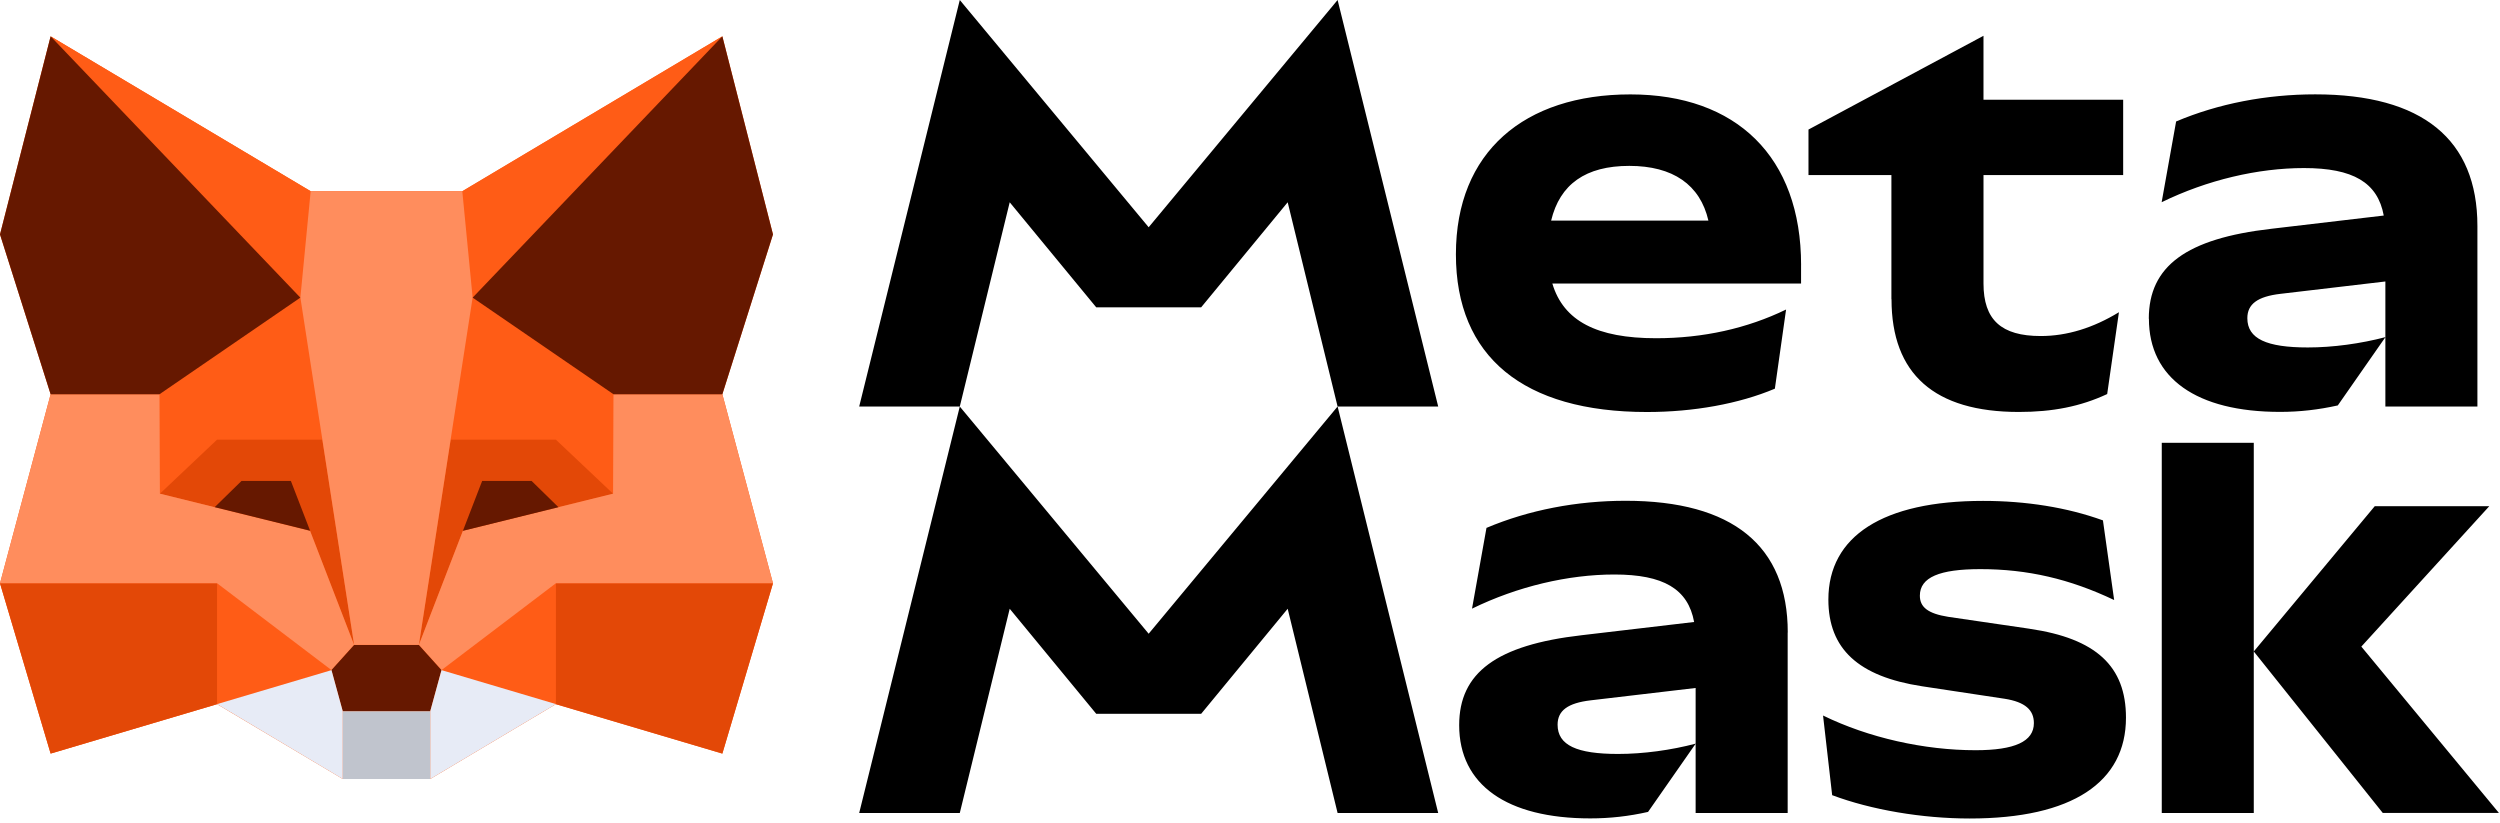 <svg width="419" height="138" viewBox="0 0 419 138" fill="none" xmlns="http://www.w3.org/2000/svg">
<g clip-path="url(#clip0_1_20)">
<g clip-path="url(#clip1_1_20)">
<path d="M121.065 126.301L93.16 118.02L72.116 130.558L57.434 130.551L36.377 118.02L8.485 126.301L0 97.755L8.485 66.074L0 39.288L8.485 6.09L52.069 32.042H77.48L121.065 6.09L129.55 39.288L121.065 66.074L129.55 97.755L121.065 126.301Z" fill="#FF5C16"/>
<path d="M8.49 6.09L52.075 32.06L50.342 49.883L8.49 6.09ZM36.383 97.767L55.56 112.327L36.383 118.02V97.767ZM54.028 73.697L50.342 49.895L26.75 66.081L26.737 66.075V66.087L26.81 82.747L36.377 73.698L54.028 73.697ZM121.065 6.09L77.48 32.06L79.207 49.883L121.065 6.09ZM93.172 97.767L73.995 112.327L93.172 118.02V97.767ZM102.812 66.086V66.074L102.806 66.08L79.214 49.895L75.528 73.697H93.171L102.745 82.746L102.812 66.086Z" fill="#FF5C16"/>
<path d="M36.377 118.02L8.485 126.301L0 97.767H36.377V118.02ZM54.021 73.691L59.35 108.101L51.965 88.968L26.798 82.746L36.371 73.692H54.021V73.691ZM93.172 118.02L121.065 126.301L129.55 97.767H93.172V118.02ZM75.528 73.691L70.2 108.101L77.584 88.968L102.751 82.746L93.172 73.692H75.528V73.691Z" fill="#E34807"/>
<path d="M0 97.755L8.485 66.074H26.731L26.797 82.74L51.966 88.963L59.35 108.095L55.554 112.308L36.377 97.749H0V97.755ZM129.55 97.755L121.065 66.074H102.818L102.751 82.74L77.584 88.963L70.2 108.095L73.995 112.308L93.172 97.749H129.55V97.755ZM77.48 32.042H52.069L50.343 49.865L59.35 108.077H70.2L79.213 49.865L77.48 32.042Z" fill="#FF8D5D"/>
<path d="M8.485 6.09L0 39.288L8.485 66.074H26.731L50.336 49.883L8.485 6.09ZM48.748 80.602H40.482L35.982 84.999L51.972 88.95L48.748 80.597V80.602ZM121.065 6.09L129.55 39.288L121.065 66.074H102.818L79.214 49.883L121.065 6.09ZM80.813 80.602H89.091L93.592 85.005L77.584 88.963L80.813 80.596V80.602ZM72.11 119.202L73.996 112.32L70.2 108.107H59.342L55.547 112.32L57.432 119.202" fill="#661800"/>
<path d="M72.11 119.201V130.563H57.434V119.201H72.11Z" fill="#C0C4CD"/>
<path d="M36.383 118.008L57.445 130.558V119.195L55.559 112.315L36.383 118.008ZM93.172 118.008L72.11 130.558V119.195L73.996 112.315L93.172 118.008Z" fill="#E7EBF6"/>
</g>
<path d="M299.613 106.012V136.263H284.188V115.304L266.611 117.374C262.75 117.824 261.053 119.105 261.053 121.458C261.053 124.908 264.277 126.362 271.191 126.362C275.405 126.362 280.075 125.727 284.197 124.632L276.214 136.077C272.988 136.804 269.845 137.163 266.53 137.163C252.54 137.163 244.558 131.534 244.558 121.541C244.558 112.728 250.833 108.1 265.095 106.462L283.935 104.245C282.917 98.698 278.783 96.287 270.565 96.287C262.85 96.287 254.331 98.284 246.71 102.01L249.134 88.473C256.218 85.475 264.292 83.93 272.449 83.93C290.391 83.93 299.628 91.474 299.628 105.999L299.611 106.01L299.613 106.012ZM160.86 68.135L144 136.261H160.86L169.227 102.028L183.731 119.637H201.311L215.815 102.028L224.182 136.261H241.042L224.182 68.126L192.516 106.214L160.851 68.126L160.86 68.135ZM224.182 0L192.516 38.088L160.86 0L144 68.135H160.86L169.227 33.902L183.731 51.511H201.311L215.815 33.902L224.182 68.135H241.042L224.182 0ZM340.151 105.377L326.519 103.38C323.112 102.838 321.769 101.743 321.769 99.838C321.769 96.749 325.084 95.386 331.904 95.386C339.8 95.386 346.884 97.023 354.332 100.565L352.452 87.216C346.439 85.037 339.536 83.95 332.36 83.95C315.592 83.95 306.435 89.856 306.435 100.482C306.435 108.753 311.459 113.381 322.131 115.018L335.948 117.107C339.444 117.65 340.879 119.013 340.879 121.192C340.879 124.281 337.656 125.736 331.106 125.736C322.495 125.736 313.166 123.648 305.543 119.922L307.07 133.271C313.62 135.728 322.142 137.181 330.124 137.181C347.346 137.181 356.313 131.091 356.313 120.281C356.313 111.651 351.29 107.014 340.173 105.386L340.151 105.377ZM362.311 74.213V136.259H377.733V74.216L362.311 74.213ZM395.756 108.374L417.203 84.839H398.009L377.733 109.184L399.353 136.25H418.819L395.756 108.365V108.374ZM360.158 53.415C360.158 63.403 368.141 69.033 382.131 69.033C385.446 69.033 388.589 68.667 391.815 67.949L399.798 56.503C395.675 57.59 391.006 58.234 386.792 58.234C379.886 58.234 376.654 56.779 376.654 53.329C376.654 50.966 378.362 49.695 382.213 49.246L399.789 47.176V68.133H415.214V37.882C415.214 23.348 405.974 15.813 388.035 15.813C379.869 15.813 371.803 17.357 364.717 20.358L362.291 33.891C369.914 30.165 378.434 28.167 386.146 28.167C394.367 28.167 398.5 30.577 399.516 36.125L380.678 38.344C366.416 39.981 360.139 44.609 360.139 53.421L360.158 53.415ZM317.018 50.147C317.018 62.687 324.194 69.044 338.365 69.044C344.014 69.044 348.686 68.133 353.163 66.043L355.133 52.328C350.827 54.957 346.43 56.319 342.035 56.319C335.396 56.319 332.434 53.597 332.434 47.507V29.337H355.842V16.713H332.432V5.998L303.101 21.712V29.339H316.999V50.14L317.016 50.149L317.018 50.147ZM301.859 44.425V47.516H260.17C262.05 53.809 267.636 56.687 277.553 56.687C285.449 56.687 292.806 55.051 299.347 51.877L297.467 65.143C291.453 67.683 283.833 69.053 276.029 69.053C255.308 69.053 244.01 59.787 244.01 42.622C244.01 25.453 255.491 15.822 273.25 15.822C291.008 15.822 301.864 26.273 301.864 44.434L301.853 44.425H301.859ZM259.969 36.975H286.33C284.941 30.949 280.371 27.802 273.069 27.802C265.764 27.802 261.433 30.866 259.969 36.975Z" fill="black"/>
</g>
<defs>
<clipPath id="clip0_1_20">
<rect width="418.819" height="137.181" fill="white"/>
</clipPath>
<clipPath id="clip1_1_20">
<rect width="130" height="125" fill="white" transform="translate(0 6.09)"/>
</clipPath>
</defs>
</svg>
